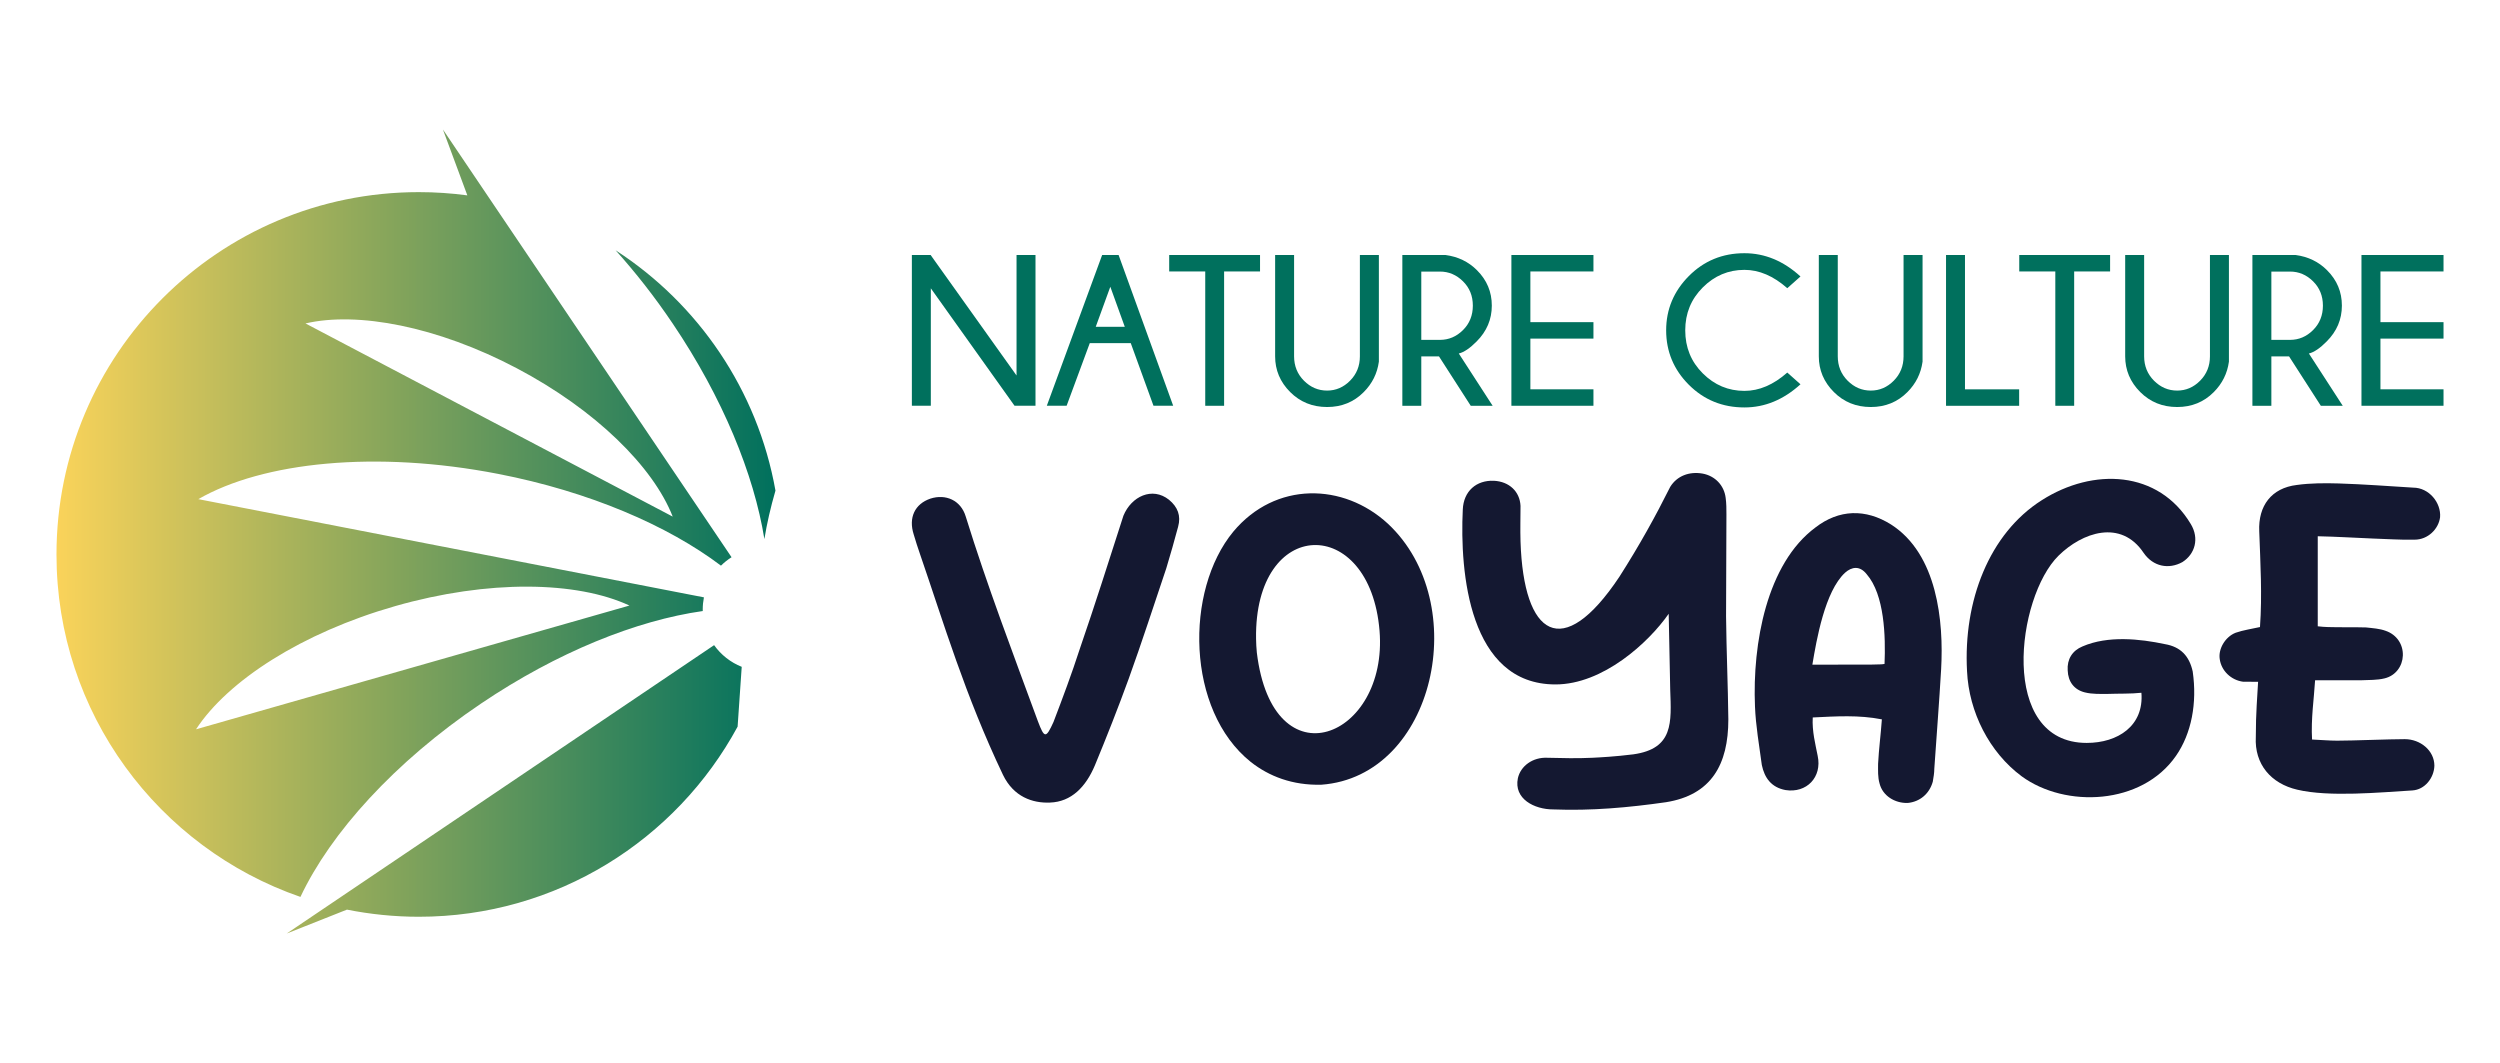 <?xml version="1.0" encoding="utf-8"?>
<!-- Generator: Adobe Illustrator 16.0.0, SVG Export Plug-In . SVG Version: 6.00 Build 0)  -->
<!DOCTYPE svg PUBLIC "-//W3C//DTD SVG 1.1//EN" "http://www.w3.org/Graphics/SVG/1.1/DTD/svg11.dtd">
<svg version="1.1" id="Calque_1" xmlns="http://www.w3.org/2000/svg" xmlns:xlink="http://www.w3.org/1999/xlink" x="0px" y="0px"
	 width="211.667px" height="90px" viewBox="0 0 211.667 90" enable-background="new 0 0 211.667 90" xml:space="preserve">
<g>
	<linearGradient id="SVGID_1_" gradientUnits="userSpaceOnUse" x1="4.782" y1="45" x2="65.656" y2="45">
		<stop  offset="0" style="stop-color:#FAD35A"/>
		<stop  offset="1" style="stop-color:#00705D"/>
	</linearGradient>
	<path fill-rule="evenodd" clip-rule="evenodd" fill="url(#SVGID_1_)" d="M33.462,51.316c-7.897,2.256-14.176,6.314-16.865,10.432
		L53.293,51.27C48.836,49.195,41.36,49.061,33.462,51.316 M43.725,31.164c-6.691-3.521-13.453-4.809-17.86-3.779L56.957,43.74
		C55.309,39.523,50.416,34.682,43.725,31.164z M62.451,61.523c-5.188,9.583-15.33,16.096-26.993,16.096
		c-2.083,0-4.115-0.212-6.082-0.604l-5.099,2.022L60.46,54.623c0.582,0.817,1.394,1.46,2.339,1.835L62.451,61.523z M52.121,21.19
		c6.992,4.531,12.021,11.833,13.535,20.348c-0.411,1.417-0.726,2.789-0.938,4.103c-0.882-5.482-3.526-11.969-7.755-18.236
		C55.438,25.141,53.806,23.061,52.121,21.19z M35.458,16.267c1.395,0,2.767,0.094,4.111,0.275L37.5,10.963l24.438,36.216
		c-0.325,0.206-0.625,0.443-0.896,0.713c-4.515-3.409-11.171-6.274-18.86-7.768c-10.36-2.013-19.916-1.013-25.391,2.137
		l42.808,8.315c-0.065,0.33-0.101,0.674-0.101,1.023l0.002,0.136c-5.594,0.792-12.305,3.469-18.776,7.836
		c-7.314,4.935-12.743,10.959-15.287,16.368C13.417,71.787,4.782,60.374,4.782,46.944C4.782,30.001,18.517,16.267,35.458,16.267z"/>
	<g>
		<g>
			<path fill="#00705D" d="M78.793,21.59l7.274,10.202V21.59h1.605v12.765h-1.774l-7.088-9.944v9.944h-1.605V21.59H78.793z"/>
			<path fill="#00705D" d="M94.708,21.59l4.622,12.765h-1.668l-1.925-5.305h-3.469l-1.961,5.305h-1.677l4.685-12.765H94.708z
				 M95.231,27.667l-1.224-3.389l-1.233,3.389H95.231z"/>
			<path fill="#00705D" d="M103.641,22.983v11.373h-1.597V22.983h-3.052V21.59h7.691v1.393H103.641z"/>
			<path fill="#00705D" d="M115.139,21.59h1.606v9.03c-0.137,1-0.565,1.86-1.287,2.582c-0.834,0.839-1.866,1.259-3.097,1.259
				c-1.241,0-2.285-0.424-3.131-1.272s-1.269-1.856-1.269-3.021V21.59h1.605v8.578c0,0.816,0.278,1.504,0.834,2.063
				c0.556,0.559,1.209,0.838,1.96,0.838c0.745,0,1.395-0.279,1.947-0.838c0.554-0.559,0.83-1.247,0.83-2.063V21.59z"/>
			<path fill="#00705D" d="M121.836,30.177h-1.5v4.178h-1.604V21.59h3.653c1.064,0.142,1.955,0.573,2.672,1.295
				c0.834,0.833,1.25,1.831,1.25,2.99c0,1.165-0.428,2.176-1.285,3.034c-0.568,0.574-1.07,0.914-1.51,1.021l2.865,4.426h-1.854
				L121.836,30.177z M120.336,22.992v5.784h1.58c0.744,0,1.395-0.276,1.951-0.829s0.834-1.243,0.834-2.071
				c0-0.822-0.277-1.509-0.834-2.058c-0.557-0.55-1.207-0.825-1.951-0.825H120.336z"/>
			<path fill="#00705D" d="M134.912,21.59v1.393h-5.34v4.293h5.34v1.393h-5.34v4.293h5.34v1.393h-6.947V21.59H134.912z"/>
			<path fill="#00705D" d="M151.324,31.543l1.117,0.994c-1.438,1.307-3.018,1.96-4.746,1.96c-1.857,0-3.426-0.64-4.707-1.92
				c-1.279-1.28-1.92-2.817-1.92-4.609c0-1.774,0.641-3.306,1.92-4.595c1.281-1.289,2.85-1.934,4.707-1.934
				c1.729,0,3.309,0.656,4.746,1.969l-1.117,0.993c-1.172-1.034-2.381-1.552-3.629-1.552c-1.359,0-2.535,0.496-3.525,1.486
				c-0.992,0.991-1.486,2.202-1.486,3.633c0,1.443,0.494,2.659,1.486,3.646c0.99,0.988,2.166,1.481,3.525,1.481
				C148.943,33.096,150.152,32.578,151.324,31.543z"/>
			<path fill="#00705D" d="M161.17,21.59h1.607v9.03c-0.137,1-0.566,1.86-1.287,2.582c-0.834,0.839-1.865,1.259-3.096,1.259
				c-1.242,0-2.287-0.424-3.131-1.272c-0.848-0.849-1.27-1.856-1.27-3.021V21.59h1.605v8.578c0,0.816,0.277,1.504,0.834,2.063
				c0.557,0.559,1.209,0.838,1.961,0.838c0.744,0,1.395-0.279,1.947-0.838c0.553-0.559,0.828-1.247,0.828-2.063V21.59z"/>
			<path fill="#00705D" d="M164.764,34.355V21.59h1.605v11.373h4.586v1.393H164.764z"/>
			<path fill="#00705D" d="M175.613,22.983v11.373h-1.596V22.983h-3.053V21.59h7.691v1.393H175.613z"/>
			<path fill="#00705D" d="M187.111,21.59h1.605v9.03c-0.137,1-0.566,1.86-1.287,2.582c-0.834,0.839-1.865,1.259-3.096,1.259
				c-1.242,0-2.285-0.424-3.131-1.272s-1.27-1.856-1.27-3.021V21.59h1.605v8.578c0,0.816,0.279,1.504,0.834,2.063
				c0.557,0.559,1.211,0.838,1.961,0.838c0.746,0,1.395-0.279,1.947-0.838c0.553-0.559,0.83-1.247,0.83-2.063V21.59z"/>
			<path fill="#00705D" d="M193.809,30.177h-1.5v4.178h-1.605V21.59h3.656c1.064,0.142,1.953,0.573,2.67,1.295
				c0.834,0.833,1.25,1.831,1.25,2.99c0,1.165-0.428,2.176-1.287,3.034c-0.566,0.574-1.068,0.914-1.506,1.021l2.865,4.426h-1.855
				L193.809,30.177z M192.309,22.992v5.784h1.58c0.744,0,1.396-0.276,1.951-0.829s0.834-1.243,0.834-2.071
				c0-0.822-0.279-1.509-0.834-2.058c-0.555-0.55-1.207-0.825-1.951-0.825H192.309z"/>
			<path fill="#00705D" d="M206.885,21.59v1.393h-5.34v4.293h5.34v1.393h-5.34v4.293h5.34v1.393h-6.947V21.59H206.885z"/>
		</g>
		<g>
			<path fill="#141831" d="M91.417,54.956c1.286-3.731,2.477-7.495,3.699-11.291c0.675-1.64,2.444-2.477,3.86-1.351
				c0.739,0.611,1.029,1.351,0.771,2.284c-0.321,1.19-0.643,2.348-0.997,3.506c-1.062,3.153-2.059,6.241-3.185,9.361
				c-0.9,2.477-1.865,4.921-2.863,7.334c-0.771,1.833-1.994,3.087-3.795,3.152c-1.479,0.064-3.088-0.482-3.989-2.349
				c-3.216-6.754-5.018-12.866-7.012-18.656c-0.193-0.579-0.386-1.125-0.547-1.705c-0.451-1.415,0.097-2.573,1.415-3.024
				c1.287-0.417,2.574,0.129,2.991,1.512c1.802,5.822,4.021,11.645,6.112,17.338c0.547,1.447,0.676,1.479,1.319,0.064
				C89.97,59.105,90.741,57.046,91.417,54.956z"/>
			<path fill="#141831" d="M105.896,64.509c-5.469-4.374-5.597-14.507-1.479-19.493c3.569-4.278,9.328-4.149,13.093-0.675
				c7.203,6.723,3.988,21.39-5.631,22.098C109.435,66.503,107.44,65.73,105.896,64.509z M106.347,54.087
				c0,0.386,0.032,0.772,0.064,1.159c1.351,11.193,11.131,7.237,10.391-1.834C115.997,43.537,106.187,43.697,106.347,54.087z"/>
			<path fill="#141831" d="M126.488,40.706c1.285,0.065,2.188,0.901,2.25,2.124c0,0.965-0.033,1.994,0,3.023
				c0.258,8.01,3.537,10.229,8.363,2.992c1.705-2.67,3.057-5.115,4.311-7.624c0.578-0.932,1.609-1.318,2.734-1.125
				c1.061,0.193,1.832,0.997,1.961,2.059c0.064,0.482,0.064,0.933,0.064,1.416c0,2.895-0.031,5.758-0.031,8.62
				c0.031,2.927,0.16,5.822,0.193,8.717c0,3.828-1.447,6.401-5.277,7.012c-3.15,0.451-6.334,0.74-9.553,0.611
				c-1.607,0-3.346-0.9-2.99-2.638c0.225-1.029,1.254-1.8,2.508-1.735c1.287,0.031,2.51,0.063,3.797,0
				c0.645-0.032,1.93-0.097,3.475-0.291c3.41-0.481,3.217-2.701,3.119-5.468c-0.031-2.155-0.098-4.278-0.129-6.433
				c-1.703,2.444-5.564,5.983-9.586,5.983c-7.334,0-8.105-9.521-7.848-14.797C123.912,41.574,125.008,40.642,126.488,40.706z"/>
			<path fill="#141831" d="M153.479,60.745c-0.064,1.19,0.225,2.252,0.418,3.25c0.387,1.8-0.934,3.184-2.734,2.895
				c-1.189-0.226-1.77-1.03-1.996-2.123c-0.223-1.673-0.514-3.313-0.578-4.954c-0.225-5.34,0.998-12.095,5.115-15.151
				c1.994-1.544,4.246-1.608,6.402-0.257c3.924,2.509,4.471,8.202,4.244,12.255c-0.16,2.767-0.385,5.598-0.578,8.428
				c0,0.354-0.064,0.707-0.129,1.095c-0.289,1.028-1.094,1.703-2.123,1.801c-1.092,0.032-2.123-0.611-2.381-1.641
				c-0.16-0.548-0.127-1.094-0.127-1.673c0.064-1.254,0.225-2.444,0.32-3.764C157.369,60.521,155.473,60.649,153.479,60.745z
				 M158.047,48.619c-0.58-0.739-1.256-0.643-1.834-0.128c-1.705,1.576-2.412,5.661-2.766,7.785c5.531,0,5.82,0,6.111-0.065
				C159.654,53.894,159.559,50.356,158.047,48.619z"/>
			<path fill="#141831" d="M178.475,58.751c-0.643,0-1.318,0.032-1.961-0.129c-0.902-0.225-1.416-0.9-1.449-1.865
				c-0.064-0.933,0.387-1.673,1.254-2.027c2.156-0.933,4.857-0.644,6.98-0.193c1.32,0.225,2.059,0.997,2.35,2.316
				c0.385,2.67-0.098,5.244-1.416,7.142c-2.895,4.182-9.359,4.438-13.061,1.735c-2.734-2.026-4.471-5.436-4.631-8.909
				c-0.322-5.918,1.865-11.645,6.336-14.475c4.344-2.767,9.877-2.541,12.611,2.026c0.738,1.222,0.354,2.541-0.709,3.216
				c-1.158,0.643-2.477,0.386-3.281-0.771c-1.93-2.895-5.211-1.737-7.205,0.225c-3.57,3.506-5.115,15.858,2.381,15.858
				c2.637,0,4.857-1.447,4.631-4.246C180.438,58.751,179.311,58.719,178.475,58.751z"/>
			<path fill="#141831" d="M189.93,57.722c-1.029-0.129-1.865-0.933-1.994-1.93c-0.129-0.836,0.449-1.866,1.35-2.22
				c0.645-0.225,1.352-0.321,2.059-0.482c0.195-2.702,0.033-5.436-0.063-8.106c-0.098-2.155,1.029-3.667,3.184-3.924
				c1.158-0.161,2.381-0.161,3.539-0.128c2.09,0.064,4.182,0.225,6.305,0.354c1.352,0,2.381,1.286,2.283,2.509
				c-0.129,0.998-1.029,1.897-2.154,1.897c-1.158,0.032-2.381-0.064-3.539-0.096c-1.576-0.064-3.088-0.161-4.664-0.193
				c0,2.573,0,5.082,0,7.624c0.322,0.032,0.611,0.064,0.869,0.064c1.092,0.032,2.154,0,3.215,0.032
				c0.58,0.064,1.16,0.097,1.674,0.29c0.934,0.322,1.48,1.158,1.447,2.091c-0.033,0.901-0.611,1.705-1.543,1.93
				c-0.645,0.161-1.318,0.128-1.963,0.161c-1.254,0-2.541,0-3.924,0c-0.098,1.609-0.354,3.216-0.258,5.018
				c0.771,0.032,1.447,0.097,2.123,0.097c1.383,0,4.406-0.129,5.727-0.129c1.318,0,2.508,0.965,2.508,2.252
				c-0.031,1.028-0.805,2.026-1.865,2.091c-2.701,0.161-7.045,0.579-9.746-0.064c-2.221-0.515-3.635-2.155-3.508-4.472
				c0-2.091,0.129-3.377,0.193-4.664C190.67,57.722,190.314,57.722,189.93,57.722z"/>
		</g>
	</g>
</g>
</svg>
